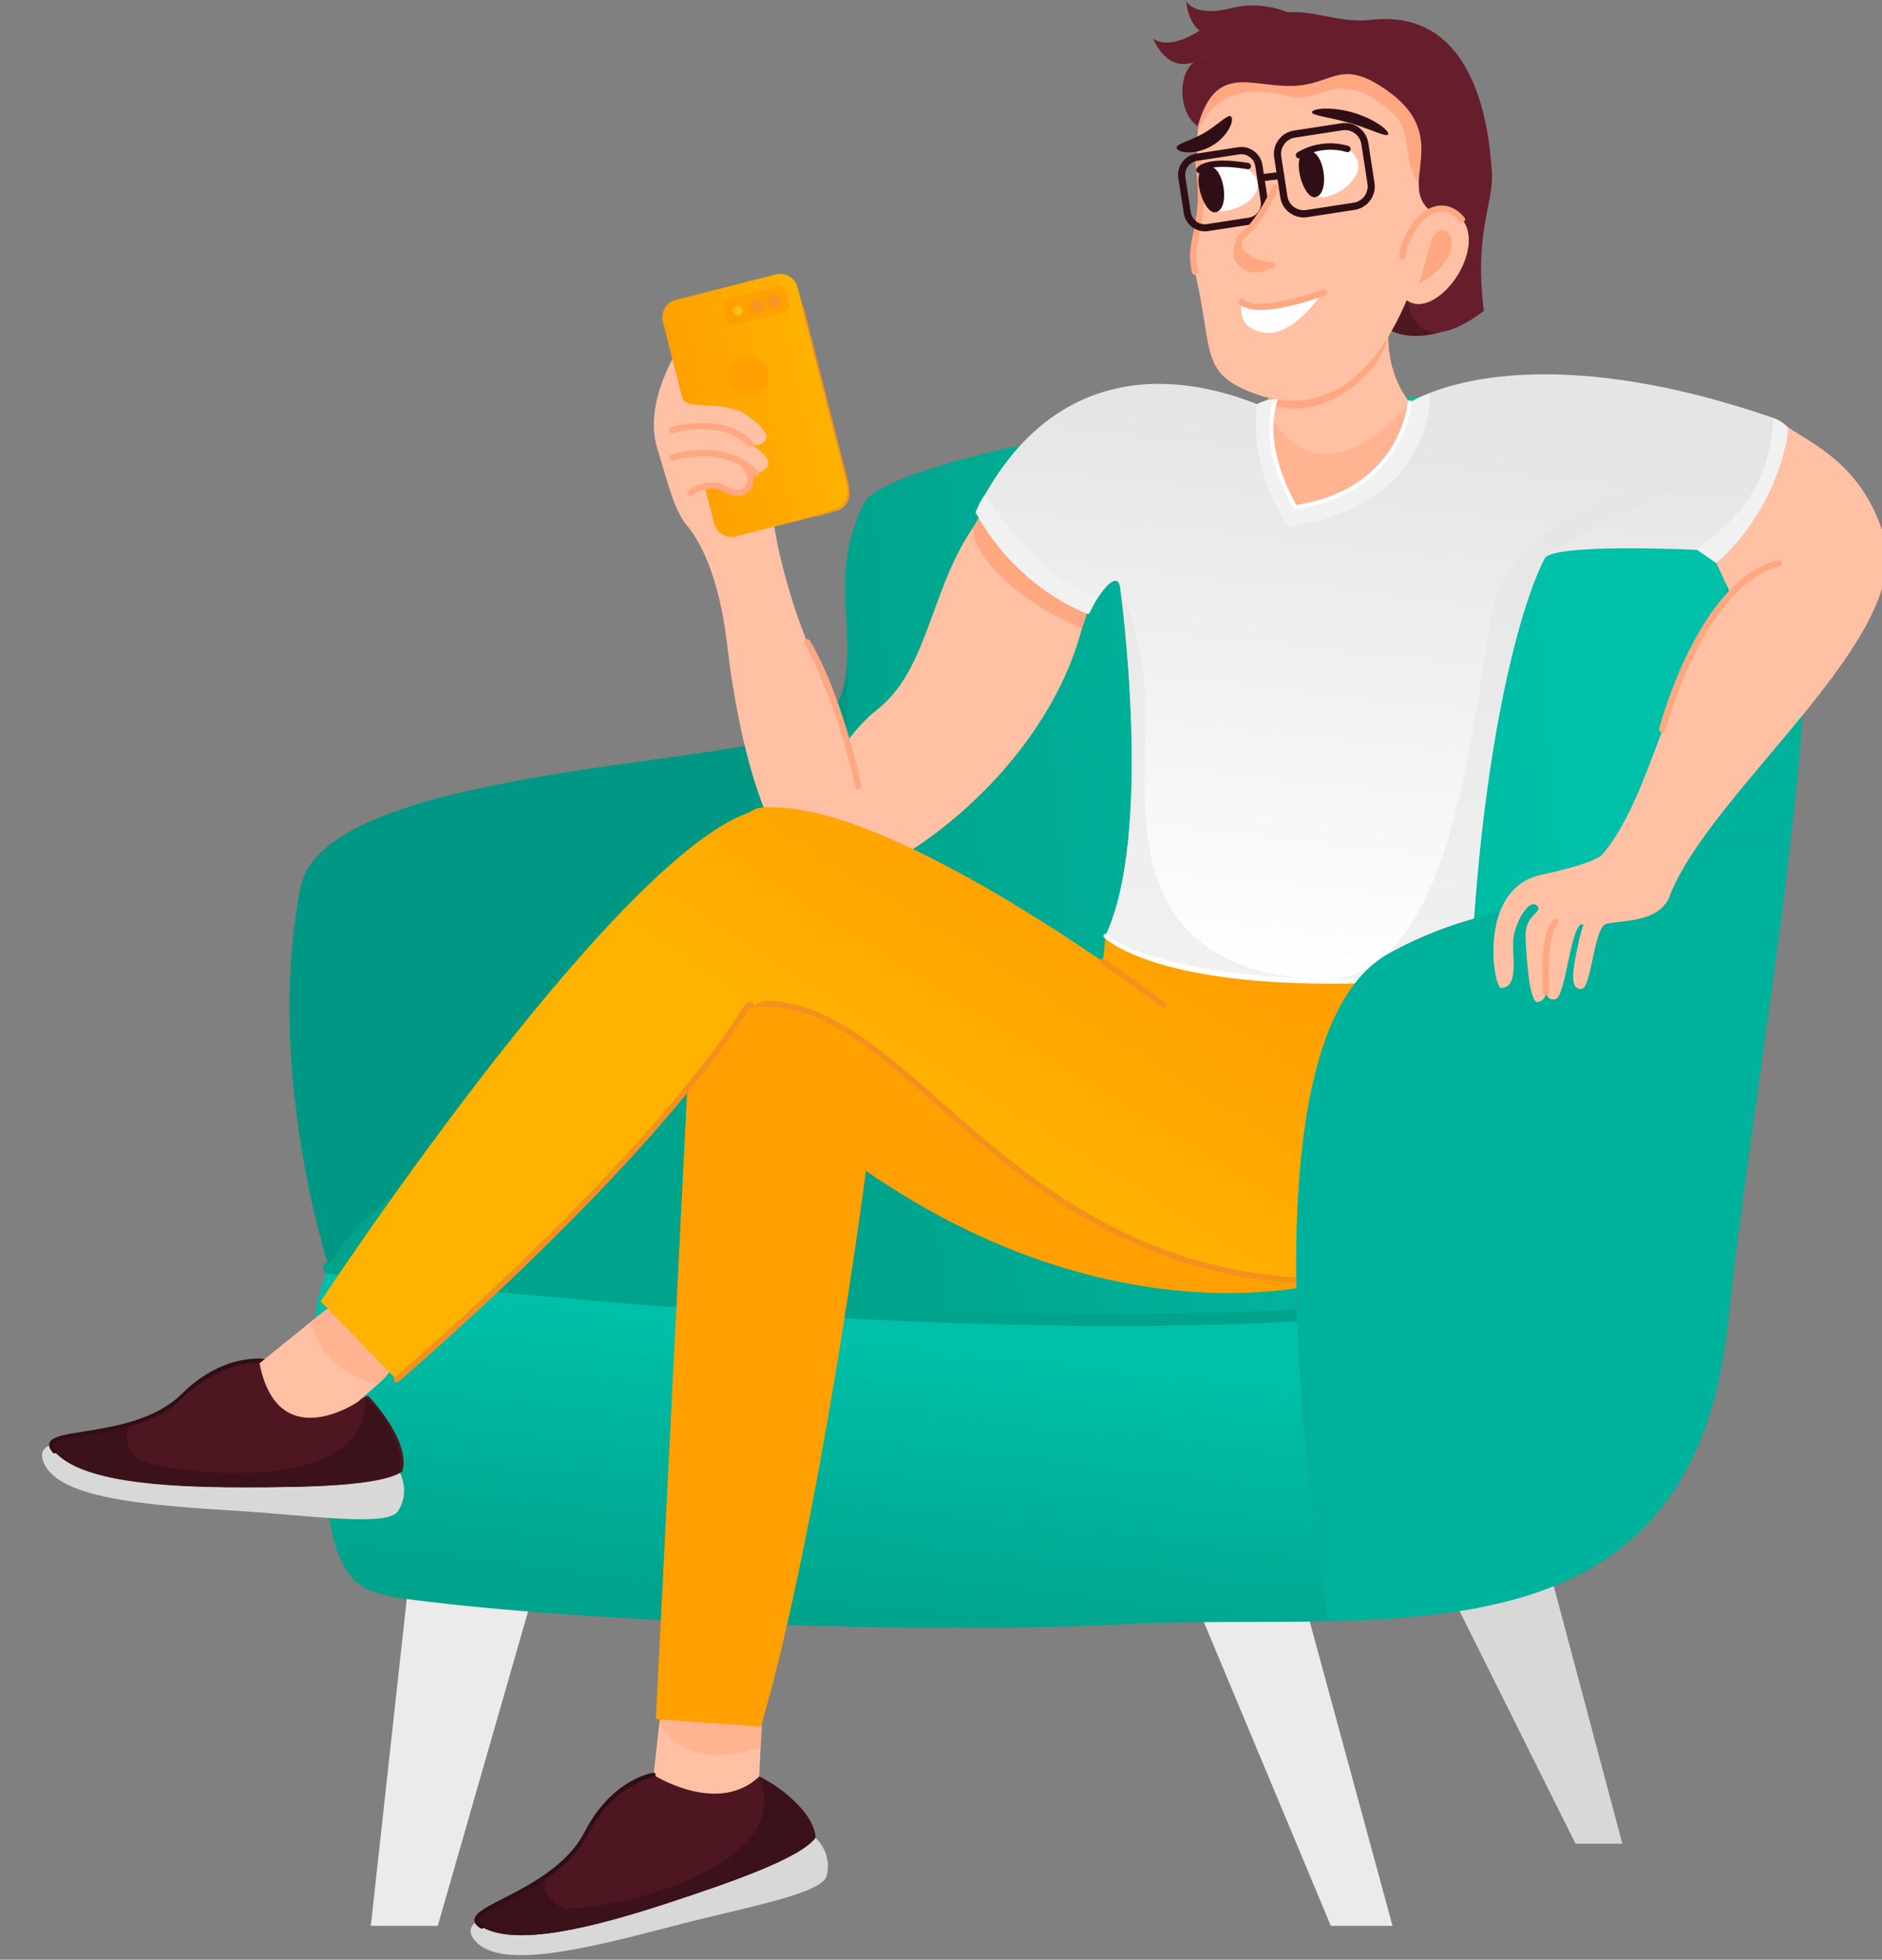 <svg id="e82IWkUTSnw1" xmlns="http://www.w3.org/2000/svg" xmlns:xlink="http://www.w3.org/1999/xlink" viewBox="0 0 320 333" shape-rendering="geometricPrecision" text-rendering="geometricPrecision">
<rect x="0" y="0" width="320" height="333" fill="#808080" stroke="none"/>
<style><![CDATA[
#e82IWkUTSnw44_tr {animation: e82IWkUTSnw44_tr__tr 5000ms linear infinite normal forwards}@keyframes e82IWkUTSnw44_tr__tr { 0% {transform: translate(140.694px,135.331px) rotate(-13.339deg)} 10% {transform: translate(140.694px,135.331px) rotate(-13.339deg);animation-timing-function: cubic-bezier(0.42,0,0.58,1)} 32% {transform: translate(140.694px,135.331px) rotate(0deg);animation-timing-function: cubic-bezier(0.42,0,0.58,1)} 60% {transform: translate(140.694px,135.331px) rotate(0deg);animation-timing-function: cubic-bezier(0.42,0,0.58,1)} 78% {transform: translate(140.694px,135.331px) rotate(-13.339deg)} 100% {transform: translate(140.694px,135.331px) rotate(-13.339deg)}} #e82IWkUTSnw83_to {animation: e82IWkUTSnw83_to__to 5000ms linear infinite normal forwards}@keyframes e82IWkUTSnw83_to__to { 0% {transform: translate(50.586px,238.659px);animation-timing-function: cubic-bezier(0.42,0,0.58,1)} 50% {transform: translate(61.586px,247.659px);animation-timing-function: cubic-bezier(0.42,0,0.58,1)} 100% {transform: translate(50.586px,238.659px)}} #e82IWkUTSnw83_tr {animation: e82IWkUTSnw83_tr__tr 5000ms linear infinite normal forwards}@keyframes e82IWkUTSnw83_tr__tr { 0% {transform: rotate(0deg)} 50% {transform: rotate(-5.977deg)} 100% {transform: rotate(0deg)}} #e82IWkUTSnw88_tr {animation: e82IWkUTSnw88_tr__tr 5000ms linear infinite normal forwards}@keyframes e82IWkUTSnw88_tr__tr { 0% {transform: translate(126.758px,171.282px) rotate(2.169deg);animation-timing-function: cubic-bezier(0.42,0,0.58,1)} 50% {transform: translate(126.758px,171.282px) rotate(-5.868deg);animation-timing-function: cubic-bezier(0.42,0,0.58,1)} 100% {transform: translate(126.758px,171.282px) rotate(2.169deg)}} #e82IWkUTSnw93_to {animation: e82IWkUTSnw93_to__to 5000ms linear infinite normal forwards}@keyframes e82IWkUTSnw93_to__to { 0% {transform: translate(214.462px,30.95px)} 30% {transform: translate(214.462px,30.95px);animation-timing-function: cubic-bezier(0.42,0,0.58,1)} 50% {transform: translate(216.462px,30.95px)} 80% {transform: translate(216.462px,30.95px);animation-timing-function: cubic-bezier(0.42,0,0.58,1)} 100% {transform: translate(214.462px,30.95px)}}
]]></style>
<defs><linearGradient id="e82IWkUTSnw8-fill" x1="257.129" y1="141.965" x2="133.743" y2="152.984" spreadMethod="pad" gradientUnits="userSpaceOnUse" gradientTransform="translate(0 0)"><stop id="e82IWkUTSnw8-fill-0" offset="0%" stop-color="#00c0a9"/><stop id="e82IWkUTSnw8-fill-1" offset="100%" stop-color="#00a38b"/></linearGradient><linearGradient id="e82IWkUTSnw10-fill" x1="132.358" y1="226.425" x2="126.843" y2="275.495" spreadMethod="pad" gradientUnits="userSpaceOnUse" gradientTransform="translate(0 0)"><stop id="e82IWkUTSnw10-fill-0" offset="0%" stop-color="#00c0a9"/><stop id="e82IWkUTSnw10-fill-1" offset="100%" stop-color="#00a38b"/></linearGradient><linearGradient id="e82IWkUTSnw20-fill" x1="215.47" y1="167.527" x2="225.299" y2="73.311" spreadMethod="pad" gradientUnits="userSpaceOnUse" gradientTransform="translate(0 0)"><stop id="e82IWkUTSnw20-fill-0" offset="0%" stop-color="#fff"/><stop id="e82IWkUTSnw20-fill-1" offset="100%" stop-color="#e5e5e5"/></linearGradient><linearGradient id="e82IWkUTSnw47-fill" x1="146.313" y1="67.877" x2="122.088" y2="67.877" spreadMethod="pad" gradientUnits="userSpaceOnUse" gradientTransform="translate(0 0)"><stop id="e82IWkUTSnw47-fill-0" offset="0%" stop-color="#ffb200"/><stop id="e82IWkUTSnw47-fill-1" offset="100%" stop-color="#ffa000"/></linearGradient><linearGradient id="e82IWkUTSnw65-fill" x1="152.975" y1="193.709" x2="178.063" y2="153.289" spreadMethod="pad" gradientUnits="userSpaceOnUse" gradientTransform="translate(0 0)"><stop id="e82IWkUTSnw65-fill-0" offset="0%" stop-color="#ffb200"/><stop id="e82IWkUTSnw65-fill-1" offset="100%" stop-color="#ffa000"/></linearGradient><linearGradient id="e82IWkUTSnw91-fill" x1="152.975" y1="193.709" x2="178.063" y2="153.289" spreadMethod="pad" gradientUnits="userSpaceOnUse" gradientTransform="translate(0 0)"><stop id="e82IWkUTSnw91-fill-0" offset="0%" stop-color="#ffb200"/><stop id="e82IWkUTSnw91-fill-1" offset="100%" stop-color="#ffa000"/></linearGradient></defs><g transform="translate(10 0)"><path d="M273.579,142.22h20.982c2.879-25.488,3.96-47.758-.462-59.615-8.857-13.583-8.249,9.306-15.235,44.344-1.349,6.791-3.122,11.675-5.285,15.271Z" fill="#00b19b"/><path d="M254.189,269.531l11.664,43.761h-7.97l-20.714-41.55l17.02-2.211Z" fill="#d8d8d8"/><path d="M106.043,275.641l-5.127,37.65h7.97l14.324-37.662-17.167.012Z" fill="#d8d8d8"/><path d="M211.814,272.288l14.955,54.962h-10.485l-22.5-53.796l18.03-1.166Z" fill="#ebebeb"/><path d="M82.244,265.29L64.433,327.251h-11.384l6.658-60.491l22.537-1.47Z" fill="#ebebeb"/><path d="M294.099,82.593c-8.857-13.571-8.249,9.318-15.235,44.356-6.986,35.05-25.039,19.657-52.788,35.098-13.789,7.679-16.401,35.427-15.55,61.414-69.469,4.009-164.572-8.091-164.572-8.091c9.659-19.342,46.944-28.818,76.163-33.35c12.975-16.389,12.137-64.791,11.954-71.509c0-.134,0-.267,0-.401v-.024c0-.231,0-.353,0-.353-.097-7.994-1.773-14.481,2.71-24.055c5.285-11.299,126.083-29.085,152.665-9.926c1.968,1.421,3.499,3.742,4.653,6.84Z" fill="url(#e82IWkUTSnw8-fill)"/><path d="M134.071,110.512c.182,6.718,1.021,55.12-11.955,71.509-29.218,4.532-66.504,14.008-76.162,33.349-.206-.607-11.007-33.592-4.823-64.693c3.936-19.767,71.327-20.508,85.566-26.364c6.208-2.551,7.362-7.532,7.362-13.801h.012Z" fill="#009885"/><path d="M215.883,275.496c-11.468.255-23.168-.086-34.054.485-33.069,1.726-91.822-.206-122.098-4.191-12.028-1.579-14.81-2.94-16.134-45.741-.121-3.851.717-7.399,2.357-10.667c0,0,95.103,12.1,164.572,8.091.826,24.869,4.908,49.398,5.357,52.023Z" fill="url(#e82IWkUTSnw10-fill)"/><path d="M122.117,183.066c0,0,.109,0,.158,0c20.349-3.159,36.981-3.912,37.152-3.924.571-.024,1.008-.51.984-1.081-.025-.571-.523-1.033-1.082-.984-.17,0-16.911.777-37.37,3.948-.559.085-.948.62-.863,1.178.085.511.523.875,1.021.875v-.012Z" fill="#00a38b"/><path d="M215.919,275.739l-.036-.231.036.231Z" fill="#00c0a9"/><path d="M179.995,225.32c10.509,0,20.811-.243,30.603-.802.571-.036,1.009-.522.972-1.093-.036-.571-.51-1.021-1.093-.972-68.57,3.961-163.43-7.97-164.377-8.091-.571-.073-1.081.328-1.154.899s.328,1.081.899,1.154c.814.109,70.865,8.905,134.162,8.905h-.012Z" fill="#00a38b"/><path d="M242.295,52.803c0,0-10.618,8.006-17.859,2.138-7.253-5.868,1.762-8.796,17.859-2.138Z" fill="#4f1722"/><path d="M127.887,149.219c4.653,6.159,41.44-15.162,46.907-46.228c5.917-33.604-13.825-20.301-18.053-15.064-8.492,10.533-8.407,25.452-17.568,32.632-7.994,6.269-15.806,22.694-11.298,28.66h.012Z" fill="#ffc0a3"/><path d="M155.356,89.81c.814,6.84,11.044,13.899,18.625,16.972c1.045-2.915,1.774-6.05,2.308-9.051c3.062-17.361-.583-24.128-3.134-25.197-1.859.948-3.9,1.932-6.16,2.928-.644.644-1.239,1.324-1.737,1.944-1.361,1.689-8.189,8.759-9.889,12.416l-.013-.012Z" fill="#ffa780"/><path d="M208.618,65.585c-1.968,2.126-12.987,9.804-5.236,15.684c1.932,1.47,7.338,8.359,9.938,8.529c7.8.522,16.182-14.3,16.389-21.419c0,0-4.957-5.516-3.317-14.713c1.543-8.638-11.857-3.511-11.857-3.511s1.676,7.204-5.917,15.429Z" fill="#ffc0a3"/><path d="M226.076,57.056c0-1.069.085-2.187.316-3.377.085-.45.134-.875.134-1.264.024-6.828-11.991-2.248-11.991-2.248s1.13,4.86-2.673,11.141c-.802,1.385-1.871,2.807-3.232,4.264-.036.049-3.559,2.588-3.62,2.636c7.593,4.313,19.378-3.28,21.066-11.165v.012Z" fill="#ffa780"/><path d="M229.709,68.379c0,0-14.53,18.637-24.177,1.628l-10.193,4.264c0,0,14.324,30.762,28.587,12.842c14.275-17.92,5.783-18.734,5.783-18.734Z" opacity="0.5" fill="#ffa780"/><path d="M177.966,159.035c0,0,11.553,11.493,62.118,6.5c1.737-37.407,8.006-61.803,12.538-70.623c1.373-2.685,25.926-1.47,25.926-1.47c12.951-7.253,16.911-17.312,12.951-22.439-34.698-11.943-54.477-6.816-61.79-2.624c0,0-1.13,15.114-19.463,17.811c0,0-6.208-9.902-3.305-18.333l-3.195.814c-18.588-7.314-37.03-3.766-47.843,18.406c6.609,11.967,19.074,17.227,19.074,17.227s5.115-9.33,5.54-3.96c0,0,5.71,41.295-2.563,58.68l.012.012Z" fill="url(#e82IWkUTSnw20-fill)"/><path d="M244.178,102.25c-3.426,13.364-5.564,62.92-28.234,64.171c9.525.401,22.378-.705,24.128-.887c1.737-37.407,8.006-61.802,12.538-70.623c1.372-2.685,31.891-16.62,31.891-16.62s-35.621,5.577-40.323,23.959Z" opacity="0.5" fill="#e5e5e5"/><path d="M177.966,159.035c0,0,8.164,6.183,34.005,7.24-35.572-3.243-25.464-35.839-27.469-50.977-1.397-10.582-3.985-14.944-3.985-14.944s5.71,41.295-2.563,58.681h.012Z" opacity="0.5" fill="#e5e5e5"/><path d="M291.499,71.002c-.559,14.846-10.655,20.022-12.951,22.439c2.029,1.385,3.292,2.26,3.292,2.26c14.3-11.627,12.15-23.144,12.15-23.144s-.985-1.008-2.479-1.555h-.012Z" fill="#f1f1f1"/><path d="M174.977,104.315c.182.194.316-.328,1.64-2.746-3.061-.765-10.849-5.017-19.135-17.506-.874,1.033-1.591,3.037-1.591,3.037c7.241,13.206,19.074,17.227,19.074,17.227l.012-.012Z" fill="#f1f1f1"/><path d="M209.262,89.445c24.845-3.572,23.885-22.585,23.885-22.585-1.154.377-2.272.85-3.438,1.519c0,0-1.13,15.113-19.475,17.811c0,0-6.208-9.902-3.317-18.333c0,0-1.239-.219-3.171.802-.012,0-.024.024-.024.024-1.312,12.927,5.528,20.763,5.528,20.763h.012Z" fill="#f1f1f1"/><path d="M210.063,86.565l.219-.036c18.394-2.697,19.754-17.968,19.767-18.126.012-.194-.134-.352-.316-.377-.219-.012-.353.134-.377.316c0,.036-.316,3.766-2.818,7.763-2.297,3.657-6.95,8.286-16.122,9.695-.826-1.409-5.759-10.303-3.159-17.847.061-.182-.037-.377-.219-.438-.194-.061-.376.036-.437.219-2.928,8.492,3.086,18.224,3.341,18.625l.121.194v.012Z" fill="#fff"/><path d="M206.504,5.932c0,0-14.931,7.338-12.769,21.48c1.713,11.214-1.931,12.963-.571,18.746c3.123,13.279.851,17.021,9.416,20.447c12.319,4.92,22.634-2.26,28.769-21.455c1.944-6.074,9.731-46.92-24.845-39.217Z" fill="#ffc0a3"/><path d="M211.473,30.158c.693,2.199,1.762,3.973,4.471,3.159c3.329-1.008,5.71-3.912,4.847-6.05-1.069-2.636-3.11-2.369-6.572-2.09-3.463.292-3.39,2.879-2.734,4.981h-.012Z" fill="#fff"/><path d="M193.662,22.272c2.357-5.333,7.083-8.286,15.551-5.88c5.406,1.531,8.602-5.892,18.248,3.511c2.405,2.345,1.081,7.739,3.803,11.299c9.901,12.987-1.033-25.234-1.033-25.234s-36.216-4.313-36.557,16.304h-.012Z" fill="#ffa780"/><path d="M213.089,19.017c-.182.632,2.903.851,6.475,1.895s6.293,2.527,6.476,1.895c.182-.632-2.382-2.624-5.953-3.669-3.572-1.045-6.816-.741-6.998-.109v-.012Z" fill="#300e15"/><path d="M199.384,19.904c-.449-.79-2.077,1.203-4.629,2.685-2.563,1.482-5.09,1.895-4.628,2.685.449.79,3.353,1.008,5.904-.474c2.564-1.482,3.815-4.094,3.353-4.884v-.012Z" fill="#300e15"/><path d="M210.866,26.914c.097,0,.206-.024.303-.097.037-.024,3.451-2.272,7.788-.984.279.085.583-.073.668-.364.085-.279-.073-.583-.364-.668-4.836-1.446-8.541,1.02-8.699,1.13-.243.17-.304.498-.146.741.097.158.267.243.45.243Z" fill="#300e15"/><path d="M233.596,36.111c2.151,1.531-4.701,8.832-4.349,13.583.996,13.121,13.048,3.122,13.048,3.122-1.701-13.716,1.81-18.333,1.361-23.8-.389-4.762-1.726-27.748-20.496-25.647-7.727.863-12.052-3.876-21.006.729-3.085,1.592-4.021,4.884-7.896,5.832-4.046.984-4.301,9.075-.596,11.517c2.989-10.582,8.711-6.791,15.794-6.84c6.682-.036,8.128-4.325,14.81-.267c13.971,8.48,2.587,16.997,9.306,21.771h.024Z" fill="#661e2c"/><path d="M232.017,47.543c.085,0,.17-.024.255-.061c4.386-2.308,5.443-5.309,5.006-7.168-.243-1.045-.948-1.737-1.798-1.762-.45-.012-1.689.219-2.357,2.563-.085.279.085.583.376.668.28.073.584-.085.669-.377.376-1.312.923-1.786,1.287-1.786.328,0,.644.389.778.935.352,1.494-.608,3.949-4.459,5.977-.267.134-.364.462-.231.729.098.182.28.292.474.292v-.012Z" fill="#ffa780"/><path d="M214.534,50.167c-1.616,2.357-5.698,7.01-9.67,6.342-3.439-.583-4.034-2.624-3.767-5.188c4.18,3.098,13.437-1.154,13.437-1.154Z" fill="#fff"/><path d="M204.317,52.67c4.264,0,10.144-2.151,11.007-2.478.279-.109.413-.413.316-.692-.109-.28-.413-.413-.693-.316-2.988,1.13-11.225,3.632-13.497,1.725-.219-.194-.559-.158-.754.061-.194.231-.157.571.061.753.814.68,2.09.935,3.572.935l-.012.012Z" fill="#ffa780"/><path d="M229.927,39.379c1.555-3.207,5.48-5.832,8.65-2.114c3.171,3.718-.631,11.724-5.357,13.911-4.726,2.187-6.233-3.548-6.233-3.548l2.94-8.237v-.012Z" fill="#ffc0a3"/><path d="M233.195,41.565c1.847-6.512,8.067,1.324-1.834,6.524l1.834-6.524Z" fill="#ffa780"/><path d="M228.469,44.02h.012c.292,0,.535-.255.523-.547-.037-1.154.984-3.147,1.385-3.815.972-1.992,2.697-3.438,4.313-3.645c1.251-.158,2.417.377,3.462,1.604.195.231.535.255.753.061.231-.194.256-.535.061-.753-1.616-1.883-3.292-2.114-4.41-1.968-1.992.255-4.009,1.907-5.127,4.204-.048.073-1.567,2.648-1.518,4.349c0,.292.243.522.534.522l.012-.012Z" fill="#ffa780"/><path d="M193.164,46.705c0,0,.085 0.0.121-.012.292-.073.462-.352.401-.644-.571-2.442-.218-4.119.243-6.232.583-2.721,1.312-6.111.34-12.465-.048-.291-.34-.486-.607-.45-.292.049-.498.316-.449.608.935,6.147.242,9.44-.329,12.076-.461,2.163-.862,4.034-.23,6.706.06.243.279.413.522.413h-.012Z" fill="#ffa780"/><path d="M193.966,30.972c.194,2.296,1.664,4.945,3.195,4.945c3.475,0,6.852-2.235,6.658-4.532-.195-2.296-2.612-3.778-6.087-3.487s-3.961.778-3.766,3.074Z" fill="#fff"/><path d="M193.929,29.429c.183,0,.353-.085.462-.255.061-.073,1.3-1.482,7.69-.425.292.049.571-.146.62-.437s-.146-.571-.437-.62c-7.205-1.191-8.59.583-8.784.948-.146.255-.049.583.206.729.085.049.171.073.256.073l-.013-.012Z" fill="#300e15"/><path d="M101.123,301.592l1.336-11.76c.523-4.592,4.58-7.958,9.197-7.617c4.677.34,8.213,4.361,7.97,9.039l-.547,10.63c0,0-5.394,9.865-17.968-.292h.012Z" fill="#ffc0a3"/></g><g id="e82IWkUTSnw44_tr" transform="translate(140.694,135.331) rotate(-13.339)"><g transform="translate(-130.694,-135.331)"><path d="M131.532,79.094c3.353,5.346-.279,3.973,1.057,22.889c1.166,16.571,10.351,47.952-2.284,47.976-12.283.012-12.429-25.087-10.217-44.101c1.312-11.323-.523-17.932-2.029-20.835c0,0,5.224-19.098,13.473-5.929Z" fill="#ffc0a3"/><path d="M136.197,135.319c.292,0,.535-.231.535-.522.133-5.99-.328-18.188-2.843-25.914-.097-.28-.389-.438-.681-.341-.279.098-.437.401-.34.681c2.479,7.593,2.928,19.645,2.795,25.561c0,.292.23.547.522.547l.012-.012Z" fill="#ffa780"/><path d="M145.719,50.017l.574,35.337c.027,1.691-1.321,3.083-3.012,3.111l-17.529.285c-1.69.027-3.083-1.321-3.111-3.011l-.573-35.337c-.028-1.691,1.321-3.083,3.011-3.111l17.529-.284c1.691-.028,3.084,1.321,3.111,3.011Z" fill="url(#e82IWkUTSnw47-fill)"/><path d="M134.096,66.155c-1.879,0-3.402-1.523-3.402-3.402s1.523-3.402,3.402-3.402s3.402,1.523,3.402,3.402-1.523,3.402-3.402,3.402Z" fill="#ffa000"/><path d="M143.584,50.204l.038,2.308c.01.611-.477,1.113-1.088,1.123l-8.624.14c-.611.01-1.114-.477-1.124-1.087l-.037-2.308c-.01-.611.477-1.113,1.087-1.123l8.625-.14c.61-.01,1.113.477,1.123,1.087Z" fill="#ffa000"/><path d="M141.336,52.536c-.624,0-1.129-.506-1.129-1.13s.505-1.13,1.129-1.13s1.13.506,1.13,1.13-.506,1.13-1.13,1.13Z" fill="#f59720"/><path d="M138.262,52.585c-.624,0-1.13-.506-1.13-1.13c0-.624.506-1.13,1.13-1.13s1.13.506,1.13,1.13c0,.624-.506,1.13-1.13,1.13Z" fill="#f59720"/><path d="M134.898,52.341c-.463,0-.839-.375-.839-.838c0-.463.376-.838.839-.838s.838.375.838.838c0,.463-.375.838-.838.838Z" fill="#fbbd17"/><path d="M140.061,88.667c3.122-.085,4.604-.45,5.443-1.349.899-.96,1.008-2.576.899-5.2L145.929,53.24c0-.085-.073-.146-.146-.146-.085,0-.146.073-.146.158l.474,28.89c.109,2.551.012,4.106-.814,4.981-.777.826-2.187,1.166-5.224,1.251-.085,0-.146.073-.146.158s.073.146.146.146l-.012-.012Z" fill="#f4901e"/><path d="M118.059,85.023c0,0,.194.17.534.413c2.163-1.264,2.576-2.648,3.317-3.523c1.179-1.409-1.968-2.163-1.968-2.163s3.28-1.665,6.062.899c2.576,2.345,5.31.292,4.18-2.879.437.389.899.826,1.36,1.324.754.073,1.519-.158,2.163-.705c1.093-.899-.948-3.353-1.993-4.422.717.547,1.859,1.033,2.868-.243.874-1.106-2.369-5.005-3.524-5.698-4.045-2.406-6.426-1.98-8.322-3.414-.267-.207-.413-.474-.437-.778c0-.085,0-.17,0-.255l-.109-6.658c-2.673,3.171-6.354,8.261-6.002,14.154.377,6.22.377,11.056,1.883,13.947h-.012Z" fill="#ffc0a3"/><path d="M131.715,74.501c.097,0,.194-.024.279-.073.255-.158.34-.486.182-.741-3.669-6.074-12.477-5.576-12.854-5.564-.291.024-.522.28-.498.571.025.292.243.534.571.498.085,0,8.529-.474,11.858,5.042.097.17.279.255.462.255v.012Z" fill="#ffa780"/><path d="M131.532,79.629c.097,0,.195-.024.28-.085.255-.158.328-.486.17-.741-4.228-6.828-13.206-6.16-13.583-6.123-.291.024-.51.28-.486.583.024.292.255.498.583.486.085,0,8.711-.644,12.575,5.613.097.17.279.255.461.255v.012Z" fill="#ffa780"/><path d="M128.264,82.204c.596,0,1.155-.182,1.628-.559c1.082-.85,1.616-2.721.377-4.957-.146-.267-.474-.352-.729-.207s-.352.474-.206.729c.935,1.689.619,3.025-.098,3.596-.741.583-1.858.364-2.855-.547-3.025-2.782-6.633-.996-6.669-.972-.268.134-.365.462-.231.717.133.267.461.377.716.243.122-.061,2.989-1.458,5.455.802.839.765,1.762,1.166,2.625,1.166l-.013-.012Z" fill="#ffa780"/></g></g><g transform="translate(10 0)"><path d="M102.119,292.869l.255-2.369c.498-4.617,4.568-8.006,9.209-7.666h.012c4.653.34,8.177,4.325,7.982,8.978l-.218,5.054c0,0-12.052,5.03-17.228-3.997h-.012Z" opacity="0.5" fill="#ffa780"/><path d="M128.664,312.272c0,0,2.941,2.6,1.884,6.512-.814,3.061-13.96,5.333-25.635,8.383-15.466,4.045-30.725,7.945-34.54,2.077-1.118-1.713.717-2.782.717-2.782l57.574-14.202v.012Z" fill="#d8d8d8"/><path d="M119.092,301.884c0,0,9.294,4.811,9.561,10.387-2.564,3.45-14.02,7.46-24.736,10.983-13.194,4.337-26.217,7.581-32.037,4.155-5.018-2.964,12.356-5.248,17.811-15.915c4.495-8.808,11.42-9.89,11.42-9.89s10.885,6.974,17.968.292l.013-.012Z" fill="#4d1621"/><path d="M128.665,312.272c-.17-3.439-4.666-8.019-9.562-10.388c7.022,16.887-30.202,23.375-33.13,22.342-3.013-1.069-4.434-4.264-2.478-5.843-6.876,5.029-15.284,6.84-11.59,9.027c5.819,3.426,18.843.182,32.037-4.156c10.704-3.523,22.172-7.532,24.736-10.982h-.012Z" fill="#3b111a"/><path d="M71.892,327.749c.121,0,.231-.061.304-.17.097-.17.049-.377-.121-.474-.34-.194-.741-.498-.729-.802.024-.765,2.223-1.883,4.556-3.086c4.422-2.259,11.104-5.673,14.117-11.59c4.349-8.528,11.105-9.695,11.165-9.707.195-.024.316-.206.292-.401-.037-.194-.207-.316-.401-.291-.292.048-7.156,1.215-11.675,10.071-2.916,5.71-9.476,9.064-13.813,11.287-2.952,1.506-4.896,2.502-4.933,3.669-.012.522.328.984,1.069,1.421.049.037.109.049.17.049v.024Z" fill="#300e15"/><path d="M119.383,293.417l-17.86-1.288l5.953-119.547l18.637-8.541l83.319,34.929l6.524,18.77c0,0-35.5,10.983-78.714-18.77c0,0-7.764,59.773-17.859,94.447Z" fill="#ffa000"/><path d="M119.31,137.264c0,0-5.283,0-6.381,12.695s4.243,20.314,4.243,20.837c26.594-4.082,43.007,46.956,98.772,46.956c26.448,0,24.128-52.217,24.128-52.217-50.565,5.006-62.106-6.488-62.106-6.488l-.45,4.338c-15.101-10.339-42.947-27.627-58.206-26.121Z" fill="url(#e82IWkUTSnw65-fill)"/><path d="M117.487,171.233c11.068-1.579,20.228,6.476,31.819,16.644c15.405,13.522,34.576,30.337,66.649,30.337.268,0,.486-.219.486-.486c0-.268-.218-.486-.486-.486-31.709,0-50.722-16.693-66.005-30.094-11.396-9.998-21.237-18.624-32.839-16.85l-.231.036-.122.207" fill="#f4901e"/><path d="M187.904,171.282c.146,0,.291-.061.389-.195.158-.218.121-.522-.098-.68-.036-.036-4.167-3.159-10.411-7.435-.219-.158-.523-.097-.681.121-.158.219-.097.523.122.681c6.22,4.264,10.326,7.374,10.375,7.399.085.072.194.097.292.097l.012.012Z" fill="#f4901e"/><path d="M216.357,167.15c6.754,0,14.615-.376,23.751-1.275.194-.025.328-.182.304-.377-.025-.194-.158-.34-.377-.304-49.823,4.933-61.717-6.281-61.839-6.402-.133-.134-.352-.134-.486,0-.133.134-.133.352,0,.486.389.389,8.335,7.872,38.647,7.872Z" fill="#fff"/><path d="M270.833,56.022c0,0,0,0,.024-.012h-.024v.012Z" fill="#f1f1f1"/><path d="M210.538,223.473c.814,24.869,4.896,49.398,5.345,52.023c32.548-.717,63.2-6.16,67.901-50.431c2.71-25.586,7.739-56.007,10.777-82.845h-20.982c-9.051,14.968-25.124,7.375-47.503,19.84-13.777,7.678-16.401,35.426-15.538,61.413Z" fill="#00b19b"/><path d="M262.293,145.379c-1.276.826-3.463,1.798-10.29,3.293-10.886,2.381-8.043,19.232-6.78,19.207c3.427-.048,1.543-6.305,2.224-9.148.753-3.134,2.745-5.916,3.863-4.86c1.252,1.191-2.102,1.361-1.919,5.419.17,4.058.716,11.286,2.101,10.983c1.373-.304,1.41-1.713,1.41-1.713s.121,1.603,1.628,1.215c1.725-.45,2.624-13.644,4.701-12.672c0,0-.644,1.786-1.348,5.564-.656,3.536-.608,5.492,1.045,5.37c1.652-.121,2.089-10.229,4.045-10.982c1.944-.754,8.711,0,10.789-4.435c2.077-4.446-11.457-7.265-11.457-7.265l-.012.024Z" fill="#ffc0a3"/><path d="M252.878,169.118c0,0,.024,0,.048,0c.292-.024.523-.279.498-.583-.194-2.587-.328-9.719,1.458-11.505.207-.206.207-.547,0-.765-.206-.207-.546-.207-.765,0-2.442,2.466-1.835,11.347-1.762,12.343.025.28.255.498.535.498l-.012.012Z" fill="#ffa780"/><path d="M281.841,95.701l2.174,4.653c-9.719,12.44-13.182,35.439-21.722,45.012c0,0,10.278,10.436,11.456,7.265c6.707-18.078,41.817-44.38,36.581-61.584-3.73-12.283-12.489-15.721-16.353-18.503.401.328-1.348,13.656-12.149,23.144l.013.012Z" fill="#ffc0a3"/><path d="M272.631,124.482c.243,0,.462-.158.523-.401.06-.243,6.584-24.626,19.39-27.858.291-.073.461-.364.388-.656-.073-.291-.364-.462-.656-.389-13.412,3.389-19.888,27.602-20.167,28.623-.073.291.097.583.389.656.048,0,.097.012.133.012v.012Z" fill="#ffa780"/><path d="M204.937,30.753c0,0,.049,0,.073,0l2.794-.328c.328-.036.571-.34.535-.668-.037-.328-.353-.583-.669-.534l-2.794.328c-.328.036-.571.34-.534.668.036.304.303.534.607.534h-.012Z" fill="#300e15"/><path d="M194.865,39.318c.182,0,.364-.012.559-.049l7.119-1.093c.96-.146,1.798-.656,2.381-1.446.584-.79.814-1.737.656-2.697l-.923-5.977c-.146-.96-.656-1.798-1.446-2.381-.777-.571-1.749-.802-2.697-.656l-7.119,1.093c-.96.146-1.798.656-2.381,1.446-.571.777-.814,1.737-.656,2.697l.923,5.977c.279,1.786,1.822,3.074,3.584,3.074v.012Zm.364-1.239c-1.312.207-2.551-.705-2.757-2.017l-.924-5.977c-.097-.644.061-1.276.438-1.798.376-.522.947-.863,1.579-.96l7.119-1.093c.632-.097,1.276.061,1.798.437.523.377.863.948.96,1.579l.924,5.977c.097.644-.061,1.276-.438,1.798-.376.522-.947.863-1.579.96l-7.12,1.093Z" fill="#300e15"/><path d="M211.668,36.949c.206,0,.413-.012.619-.049l8.055-1.239c2.199-.34,3.706-2.405,3.365-4.592l-1.044-6.755c-.341-2.199-2.394-3.705-4.593-3.365l-8.055,1.239c-1.069.158-2.004.729-2.636,1.604-.632.863-.899,1.932-.729,2.989l1.045,6.755c.158,1.069.729,2.005,1.604,2.636.704.51,1.518.777,2.369.777Zm7.022-14.846c1.361,0,2.563.996,2.782,2.381l1.045,6.755c.231,1.531-.814,2.977-2.357,3.207l-8.055,1.239c-.741.109-1.482-.073-2.09-.51-.607-.437-1.008-1.093-1.117-1.835l-1.045-6.755c-.231-1.531.814-2.976,2.357-3.207l8.055-1.239c.145-.024.291-.036.425-.036Z" fill="#300e15"/><path d="M206.832,31.87c0,0-2.381,7.119-6.172,8.237c0,0-.656,4.75,2.649,5.759c3.304,1.008,4.811-6.961,3.523-13.996Z" fill="#ffc0a3"/><path d="M206.298,45.659c.279,0,.522-.219.534-.51.013-.292-.206-.547-.51-.559-1.968-.097-3.572-.765-4.762-1.98-.316-.316-.474-.741-.438-1.179.025-.437.243-.838.596-1.118c3.122-2.43,5.515-7.994,5.612-8.237.122-.279,0-.595-.279-.705s-.583,0-.705.279c-.024.061-2.381,5.552-5.284,7.812-.596.462-.96,1.154-1.009,1.895-.048.741.219,1.47.741,2.005c1.373,1.385,3.268,2.187,5.479,2.296h.025Z" fill="#ffa780"/><path d="M200.32,40.775c-.377.838-1.652,3.171,1.118,4.957c1.931,1.239,4.483.219,4.859-.62c0,0-4.604-.34-5.977-4.337Z" fill="#ffa780"/><path d="M209.821,7.608c-.583,4.933-9.428-.79-15.891,2.551-5.528,2.855-7.836-3.62-7.836-3.62s2.15,2.235,7.787-1.263c6.622-4.119,16.438-1.81,15.952,2.333h-.012Z" fill="#661e2c"/><path d="M214.049,8.337c-2.029,4.532-8.772-3.572-15.928-2.308-6.135,1.069-6.402-5.795-6.402-5.795s1.385,2.782,7.811,1.118c7.545-1.956,16.232,3.183,14.531,6.986h-.012Z" fill="#661e2c"/></g><g id="e82IWkUTSnw83_to" transform="translate(50.586,238.659)"><g id="e82IWkUTSnw83_tr" transform="rotate(0)"><g transform="translate(-43.586,-240.659)"><path d="M60.897,252.037c0,0,1.98,3.39-.243,6.779-1.737,2.649-14.919.705-26.971-.06-15.952-.997-31.673-2.078-33.459-8.833-.522-1.968,1.543-2.417,1.543-2.417l59.13,4.531Z" fill="#d8d8d8"/><path d="M55.053,239.183c0,0,7.326,7.484,5.832,12.854-3.511,2.466-15.66,2.697-26.922,2.685-13.886-.012-27.275-1.009-31.721-6.087-3.839-4.386,13.376-1.118,21.905-9.549c7.022-6.949,13.947-5.819,13.947-5.819s8.164,10.035,16.972,5.904l-.012.012Z" transform="translate(.532 0)" fill="#4d1621"/><path d="M60.897,252.037c.911-3.317-1.92-9.076-5.832-12.854c1.385,18.236-35.998,12.756-38.452,10.849-2.527-1.968-2.867-5.431-.522-6.33-8.103,2.624-16.656,1.713-13.838,4.945c4.447,5.078,17.847,6.074,31.721,6.087c11.274,0,23.411-.219,26.922-2.685v-.012Z" fill="#3b111a"/><path d="M2.241,248.987c.085,0,.158-.024.231-.085.146-.121.158-.34.036-.486-.255-.291-.547-.704-.437-.984.255-.717,2.709-1.093,5.285-1.494c4.908-.766,12.319-1.92,17.033-6.585c6.803-6.731,13.583-5.734,13.643-5.722.182.024.364-.097.401-.292.036-.194-.097-.364-.279-.401-.291-.048-7.18-1.081-14.239,5.917-4.556,4.507-11.833,5.637-16.656,6.39-3.268.511-5.431.851-5.832,1.944-.182.486,0,1.033.571,1.677.073.073.158.121.255.121h-.012Z" fill="#300e15"/></g></g></g><g id="e82IWkUTSnw88_tr" transform="translate(126.758,171.282) rotate(2.169)"><g transform="translate(23.242,-171.282)"><path d="M36.465,234.749l10.327-9.015c2.576-2.248,6.366-2.369,9.075-.304l.826.632c3.523,2.685,3.803,7.873.595,10.922l-3.851,3.669c0,0-13.23,9.817-16.972-5.904Z" transform="translate(-140 0)" fill="#ffc0a3"/><path d="M44.897,227.398l1.482-1.3c2.576-2.247,6.366-2.369,9.075-.304l.826.632c3.523,2.685,3.803,7.873.595,10.922c0,0-9.015-.449-11.991-9.95h.012Z" transform="translate(-140 0)" opacity="0.5" fill="#ffa780"/><path d="M46.452,223.839l1.264,1.202.097.097l10.594,10.109.134.133l1.324,1.264c0,0,28.064-25.696,46.931-50.504c3.985-5.236,7.557-10.436,10.376-15.344c3.246.324,13.661-9.23,13.885-20.837C133.529,138.308,119.31,137.082,119.31,137.264c-21.65,2.138-72.858,86.575-72.858,86.575Z" transform="translate(-140 0)" fill="url(#e82IWkUTSnw91-fill)"/><path d="M59.864,237.13c.121,0,.231-.037.328-.134.413-.377,41.21-37.881,57.295-65.763.869-.692.785-1.458-.376-.935l-.231.036-.122.207c-15.927,27.772-56.809,65.349-57.222,65.726-.194.182-.219.486-.036.693.097.109.231.157.364.157v.013Z" transform="translate(-140 0)" fill="#f4901e"/></g></g><g id="e82IWkUTSnw93_to" transform="translate(214.462,30.95)"><g transform="translate(-204.462,-30.95)"><path d="M213.623,33.705c-2.089.328-4.325-7.399-1.36-7.873c2.964-.474,3.997,7.472,1.36,7.873Z" transform="translate(0-.2)" fill="#300e15"/><path d="M196.676,36.075c-2.09.364-4.459-7.314-1.495-7.848c2.965-.534,4.131,7.399,1.495,7.848Z" fill="#300e15"/></g></g></svg>
